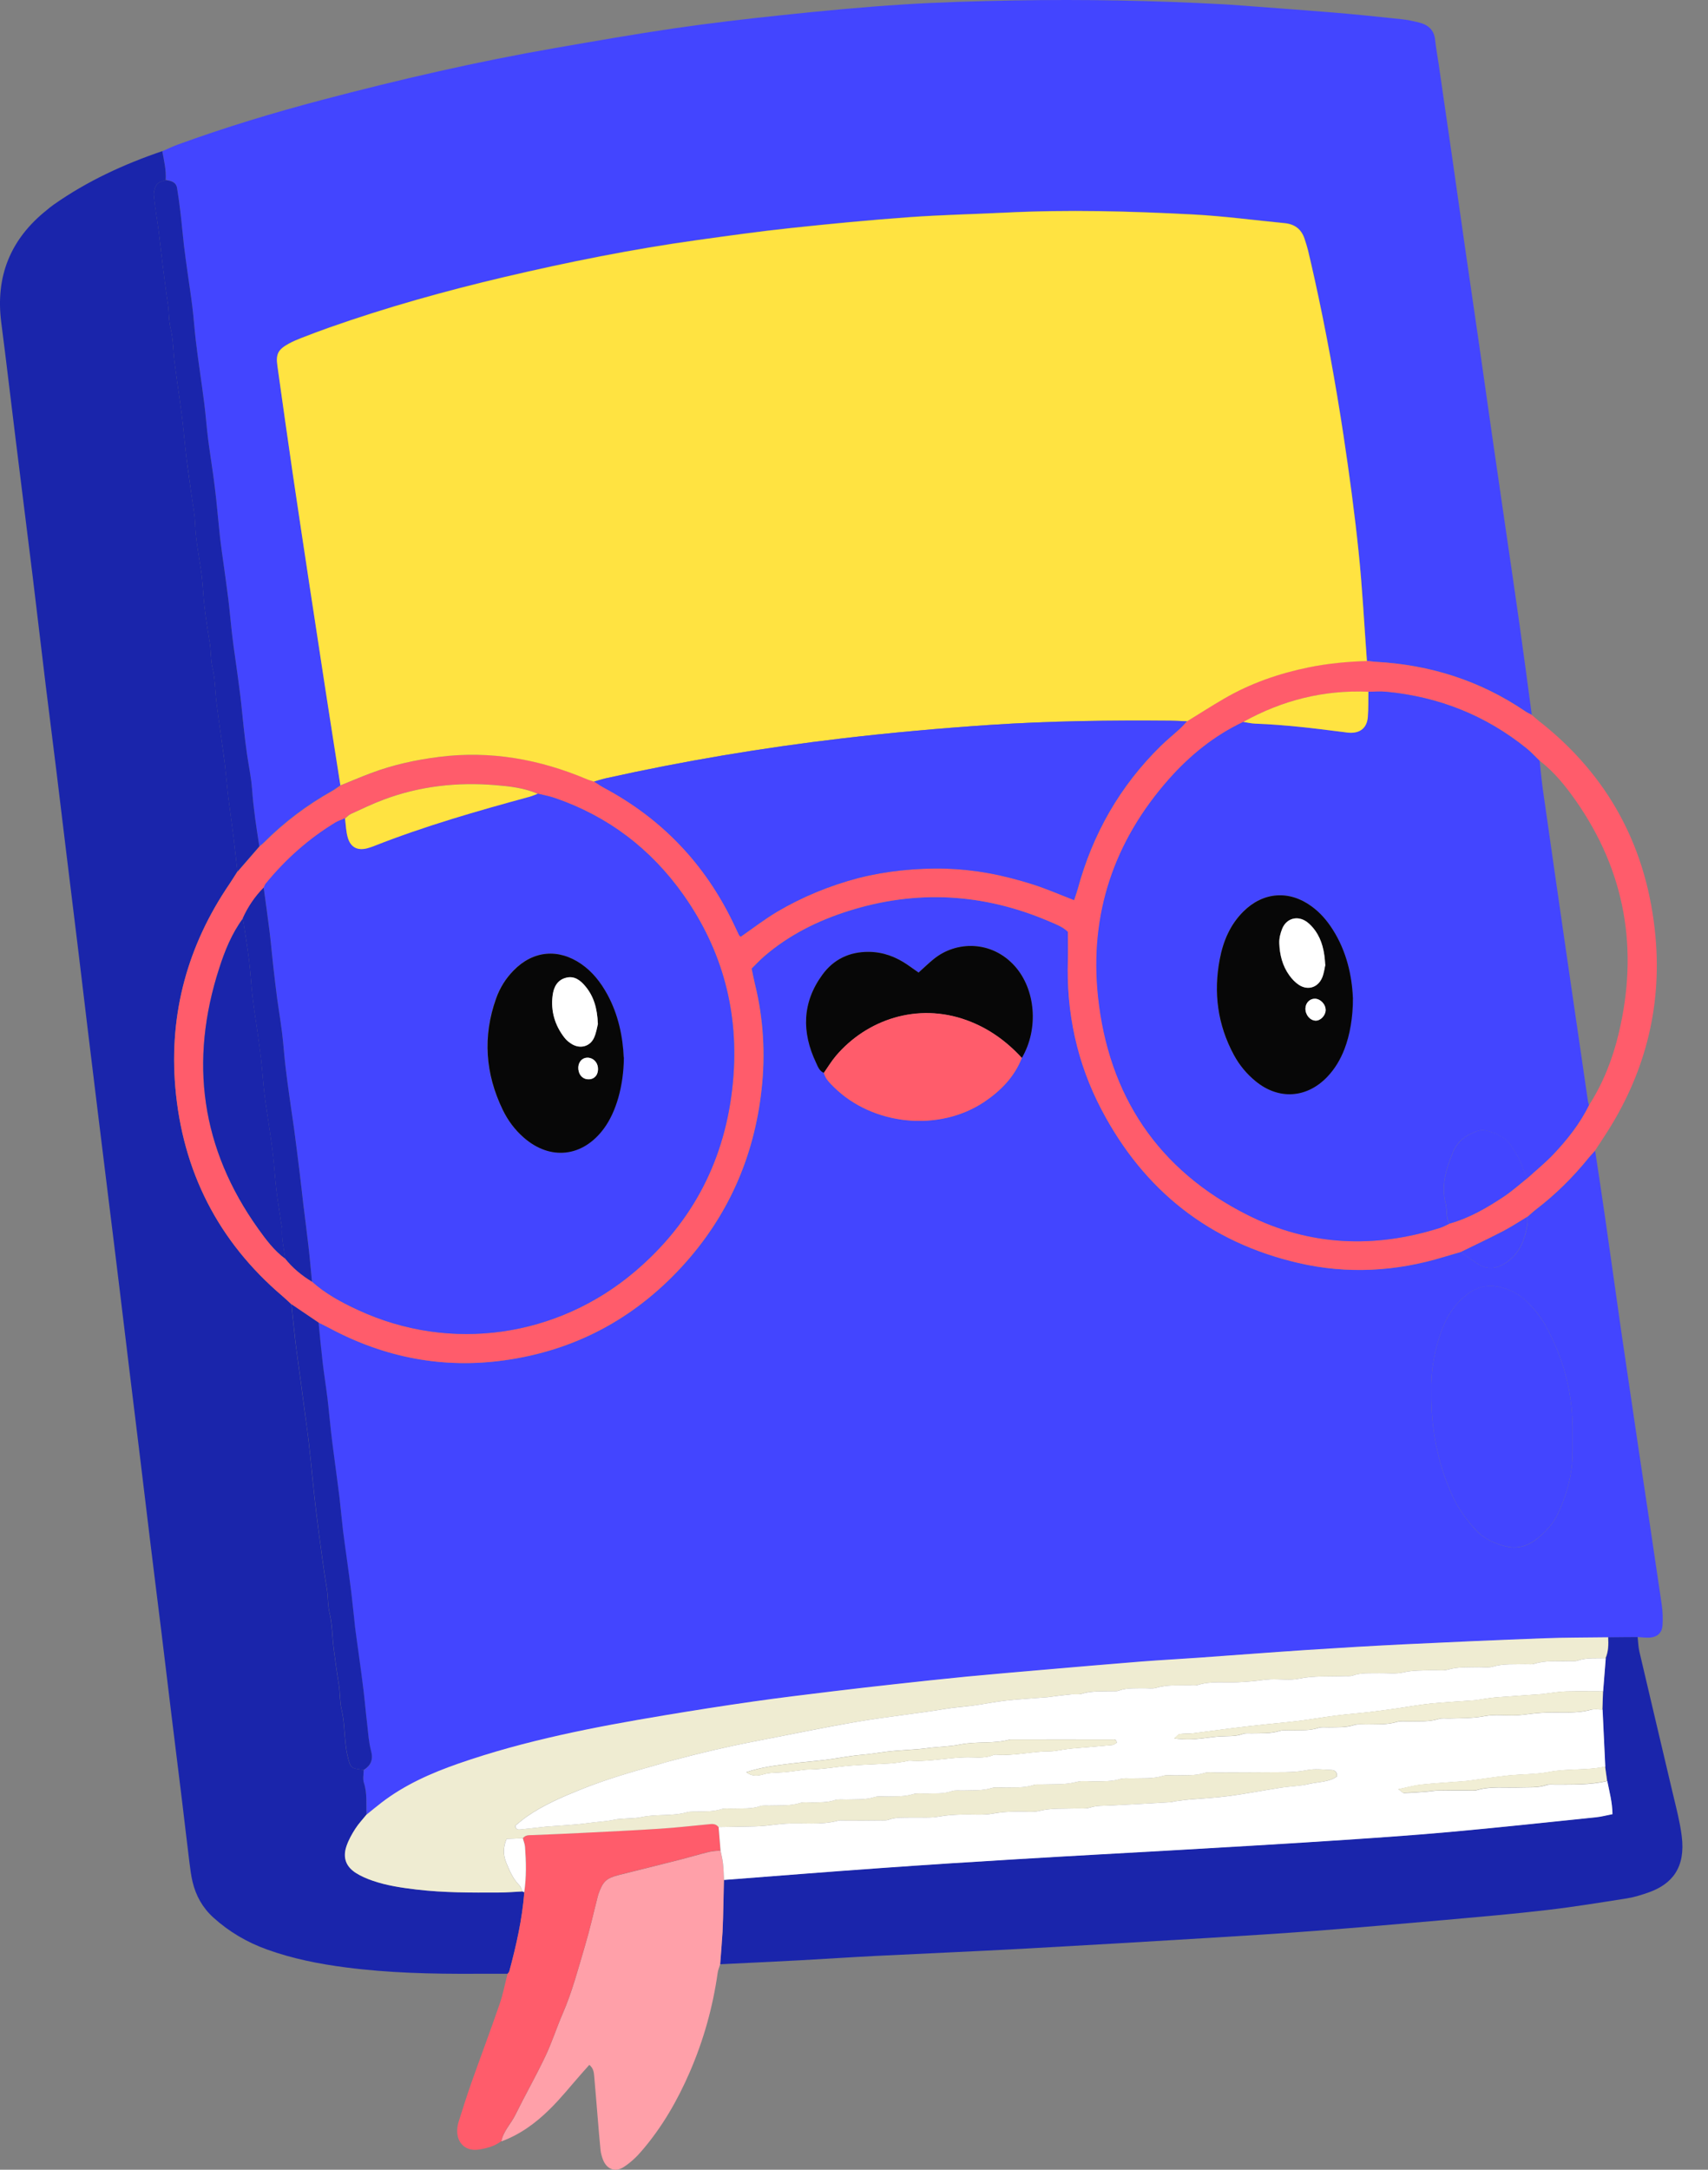 <svg width="63" height="80" viewBox="0 0 63 80" fill="none" xmlns="http://www.w3.org/2000/svg">
    <rect x="0" y="0" width="63" height="80" fill="#808080" stroke="none"/>
    <path d="M60.408 60.36C60.556 60.368 60.704 60.389 60.849 60.38C61.125 60.363 61.302 60.209 61.322 59.933C61.339 59.677 61.33 59.415 61.293 59.162C61.009 57.212 60.713 55.263 60.422 53.313C60.215 51.91 60.007 50.507 59.802 49.101C59.6 47.698 59.406 46.292 59.204 44.886C59.087 44.067 58.959 43.247 58.837 42.427C58.752 42.521 58.663 42.612 58.584 42.712C58.017 43.409 57.386 44.035 56.674 44.582C56.56 44.67 56.455 44.77 56.344 44.864C56.344 44.955 56.355 45.049 56.341 45.137C56.259 45.652 56.088 46.133 55.669 46.469C55.342 46.733 54.961 46.859 54.56 46.628C54.326 46.494 54.116 46.318 53.894 46.161C53.683 46.224 53.47 46.284 53.259 46.346C51.494 46.884 49.704 46.987 47.906 46.571C44.618 45.814 42.202 43.902 40.637 40.925C39.726 39.192 39.328 37.33 39.393 35.372C39.405 35.042 39.393 34.712 39.393 34.359C39.208 34.174 38.947 34.077 38.693 33.969C36.274 32.933 33.804 32.797 31.294 33.591C30.161 33.949 29.105 34.473 28.197 35.255C28.032 35.398 27.884 35.56 27.725 35.714C27.77 35.922 27.804 36.101 27.847 36.28C28.166 37.566 28.24 38.873 28.092 40.182C27.816 42.678 26.84 44.875 25.135 46.725C23.37 48.637 21.19 49.799 18.609 50.157C16.349 50.47 14.204 50.06 12.188 48.987C12.043 48.911 11.893 48.839 11.747 48.766C11.796 49.258 11.841 49.753 11.898 50.245C11.949 50.684 12.021 51.116 12.075 51.554C12.126 51.973 12.163 52.394 12.208 52.815C12.243 53.126 12.285 53.436 12.325 53.743C12.391 54.235 12.459 54.725 12.519 55.215C12.57 55.633 12.604 56.054 12.652 56.475C12.692 56.803 12.741 57.13 12.786 57.457C12.846 57.892 12.909 58.328 12.96 58.766C13.011 59.185 13.045 59.606 13.096 60.027C13.136 60.354 13.187 60.682 13.23 61.009C13.29 61.444 13.35 61.883 13.404 62.318C13.455 62.736 13.492 63.158 13.54 63.579C13.58 63.906 13.597 64.242 13.683 64.558C13.771 64.882 13.683 65.096 13.415 65.264C13.415 65.426 13.375 65.6 13.424 65.745C13.552 66.132 13.503 66.524 13.52 66.917C13.705 66.766 13.888 66.613 14.078 66.47C14.938 65.813 15.914 65.38 16.927 65.027C19.389 64.174 21.939 63.681 24.5 63.254C25.59 63.072 26.68 62.901 27.773 62.745C28.758 62.605 29.745 62.486 30.73 62.366C31.479 62.275 32.23 62.19 32.978 62.107C33.875 62.008 34.771 61.911 35.671 61.823C36.624 61.732 37.578 61.652 38.531 61.57C39.723 61.467 40.916 61.365 42.108 61.268C42.806 61.214 43.506 61.177 44.203 61.128C45.526 61.035 46.847 60.929 48.17 60.844C49.383 60.764 50.598 60.693 51.81 60.633C53.521 60.551 55.231 60.474 56.944 60.411C57.736 60.383 58.53 60.386 59.321 60.374C59.682 60.374 60.044 60.369 60.405 60.366L60.408 60.36ZM30.389 39.556C30.218 39.485 30.164 39.317 30.096 39.172C29.566 38.053 29.586 36.96 30.329 35.941C30.741 35.372 31.325 35.09 32.039 35.093C32.574 35.096 33.047 35.276 33.479 35.574C33.613 35.665 33.741 35.759 33.881 35.856C34.08 35.677 34.251 35.512 34.436 35.361C35.267 34.684 36.57 34.669 37.418 35.606C38.198 36.465 38.323 37.925 37.691 39.004C37.418 39.701 36.917 40.213 36.317 40.617C34.649 41.744 32.199 41.5 30.764 40.085C30.608 39.931 30.443 39.778 30.389 39.553V39.556ZM52.795 51.316C52.775 50.564 52.903 49.719 53.236 48.905C53.421 48.45 53.697 48.062 54.073 47.758C54.38 47.508 54.756 47.371 55.154 47.428C55.556 47.488 55.934 47.644 56.244 47.926C56.56 48.213 56.831 48.544 57.03 48.916C57.648 50.049 57.983 51.261 58.003 52.556C58.009 52.889 58.003 53.219 58.003 53.552C58.003 54.358 57.795 55.112 57.451 55.838C57.28 56.199 57.01 56.475 56.714 56.72C56.389 56.987 56 57.124 55.578 57.025C55.166 56.925 54.776 56.766 54.468 56.447C54.07 56.028 53.748 55.559 53.518 55.032C53.023 53.888 52.781 52.687 52.795 51.318V51.316Z" fill="#4345FF"/>
    <path d="M56.501 26.362C56.356 25.283 56.214 24.207 56.063 23.132C55.898 21.965 55.727 20.798 55.556 19.631C55.388 18.481 55.22 17.334 55.055 16.185C54.89 15.035 54.728 13.888 54.563 12.738C54.398 11.588 54.227 10.441 54.062 9.292C53.897 8.142 53.735 6.995 53.57 5.845C53.402 4.678 53.231 3.511 53.063 2.345C53.02 2.054 52.966 1.764 52.935 1.471C52.898 1.104 52.676 0.913 52.343 0.831C52.13 0.776 51.91 0.731 51.691 0.708C50.849 0.62 50.007 0.529 49.161 0.461C47.912 0.358 46.663 0.27 45.416 0.176C45.325 0.17 45.231 0.165 45.14 0.159C42.561 0.019 39.983 -0.029 37.402 0.017C36.038 0.042 34.675 0.079 33.315 0.165C31.826 0.259 30.341 0.401 28.858 0.557C27.52 0.697 26.186 0.853 24.857 1.047C23.399 1.26 21.948 1.516 20.497 1.767C17.591 2.271 14.722 2.934 11.873 3.685C10.075 4.16 8.293 4.698 6.545 5.336C6.355 5.404 6.175 5.495 5.988 5.575C6.047 5.922 6.136 6.269 6.113 6.628C6.298 6.665 6.489 6.696 6.528 6.924C6.577 7.214 6.619 7.504 6.651 7.795C6.699 8.213 6.736 8.634 6.784 9.053C6.821 9.38 6.87 9.707 6.915 10.034C6.972 10.453 7.041 10.868 7.092 11.287C7.143 11.705 7.172 12.126 7.22 12.545C7.26 12.892 7.308 13.236 7.357 13.581C7.416 14.016 7.482 14.451 7.536 14.887C7.587 15.305 7.618 15.726 7.67 16.145C7.727 16.6 7.801 17.053 7.863 17.505C7.906 17.815 7.946 18.123 7.977 18.433C8.025 18.888 8.062 19.347 8.114 19.802C8.151 20.129 8.199 20.456 8.244 20.784C8.304 21.219 8.37 21.655 8.421 22.09C8.472 22.508 8.506 22.93 8.555 23.348C8.592 23.675 8.643 24.003 8.686 24.33C8.745 24.765 8.808 25.201 8.862 25.636C8.913 26.055 8.95 26.476 8.996 26.894C9.03 27.204 9.07 27.515 9.113 27.822C9.172 28.24 9.263 28.653 9.295 29.071C9.346 29.786 9.451 30.494 9.565 31.2C9.622 31.155 9.682 31.112 9.733 31.058C10.481 30.309 11.318 29.68 12.24 29.162C12.351 29.1 12.454 29.02 12.559 28.949C12.374 27.765 12.186 26.581 12.004 25.397C11.802 24.085 11.603 22.773 11.403 21.461C11.204 20.149 11.002 18.837 10.812 17.522C10.612 16.173 10.422 14.821 10.234 13.47C10.174 13.046 10.268 12.878 10.655 12.664C10.8 12.585 10.954 12.519 11.107 12.459C11.452 12.325 11.796 12.195 12.143 12.072C14.267 11.324 16.43 10.72 18.618 10.205C20.969 9.653 23.334 9.178 25.727 8.845C26.877 8.685 28.027 8.523 29.18 8.401C30.628 8.244 32.077 8.108 33.528 8.002C34.704 7.917 35.885 7.894 37.063 7.835C39.385 7.721 41.708 7.78 44.03 7.903C45.151 7.963 46.267 8.113 47.385 8.222C47.752 8.256 48.003 8.441 48.12 8.794C48.165 8.933 48.214 9.073 48.248 9.218C48.33 9.559 48.407 9.901 48.484 10.242C48.911 12.169 49.264 14.11 49.56 16.059C49.776 17.48 49.967 18.908 50.115 20.337C50.254 21.675 50.322 23.021 50.422 24.364C50.53 24.375 50.638 24.395 50.749 24.401C52.753 24.509 54.597 25.095 56.262 26.225C56.336 26.276 56.421 26.314 56.504 26.356L56.501 26.362Z" fill="#4345FF"/>
    <path d="M6.112 6.625C6.134 6.267 6.049 5.922 5.986 5.572C4.566 6.056 3.217 6.677 1.985 7.542C1.894 7.604 1.809 7.675 1.723 7.747C0.386 8.814 -0.175 10.191 0.047 11.896C0.238 13.359 0.405 14.825 0.588 16.287C0.79 17.935 1 19.58 1.202 21.228C1.367 22.583 1.524 23.937 1.689 25.292C1.817 26.337 1.951 27.378 2.079 28.42C2.204 29.444 2.327 30.472 2.452 31.496C2.586 32.595 2.722 33.694 2.856 34.792C2.984 35.837 3.106 36.878 3.232 37.923C3.357 38.947 3.482 39.972 3.607 40.999C3.738 42.078 3.872 43.159 4.006 44.238C4.137 45.299 4.27 46.361 4.398 47.422C4.526 48.467 4.649 49.509 4.777 50.553C4.908 51.632 5.042 52.713 5.173 53.792C5.301 54.836 5.426 55.878 5.551 56.922C5.682 58.001 5.819 59.083 5.952 60.161C6.078 61.186 6.2 62.213 6.325 63.238C6.456 64.316 6.593 65.398 6.724 66.476C6.812 67.208 6.897 67.942 6.988 68.674C7.017 68.91 7.048 69.152 7.102 69.382C7.224 69.894 7.469 70.338 7.868 70.7C8.451 71.229 9.114 71.616 9.851 71.881C10.793 72.22 11.767 72.413 12.757 72.541C14.334 72.746 15.919 72.783 17.504 72.775C17.911 72.775 18.315 72.775 18.722 72.775C18.745 72.746 18.776 72.718 18.785 72.686C19.044 71.727 19.263 70.76 19.34 69.763C19.317 69.763 19.297 69.752 19.277 69.738C18.984 69.752 18.691 69.778 18.398 69.778C17.385 69.784 16.372 69.786 15.364 69.667C14.815 69.601 14.268 69.519 13.745 69.34C13.537 69.268 13.329 69.18 13.144 69.063C12.763 68.824 12.64 68.489 12.786 68.064C12.862 67.843 12.985 67.629 13.11 67.427C13.227 67.242 13.38 67.08 13.52 66.909C13.5 66.519 13.551 66.124 13.423 65.737C13.375 65.591 13.415 65.418 13.415 65.255C12.931 65.201 12.928 65.201 12.814 64.723C12.78 64.581 12.76 64.436 12.743 64.291C12.697 63.872 12.694 63.443 12.598 63.036C12.524 62.723 12.544 62.412 12.495 62.105C12.421 61.653 12.359 61.2 12.302 60.745C12.251 60.326 12.253 59.897 12.157 59.489C12.08 59.176 12.105 58.866 12.051 58.559C11.977 58.126 11.918 57.691 11.858 57.255C11.789 56.749 11.721 56.239 11.659 55.73C11.607 55.312 11.567 54.89 11.522 54.472C11.476 54.034 11.437 53.596 11.385 53.157C11.351 52.847 11.306 52.54 11.263 52.232C11.2 51.76 11.138 51.287 11.075 50.815C11.015 50.362 10.947 49.907 10.893 49.455C10.839 48.999 10.796 48.544 10.748 48.089C10.64 47.989 10.534 47.886 10.423 47.792C8.044 45.769 6.729 43.179 6.465 40.083C6.234 37.362 6.92 34.858 8.462 32.592C8.565 32.441 8.659 32.285 8.758 32.131C8.71 31.713 8.667 31.294 8.616 30.876C8.556 30.386 8.485 29.897 8.425 29.407C8.374 28.989 8.34 28.571 8.292 28.152C8.252 27.825 8.201 27.501 8.158 27.176C8.098 26.741 8.036 26.308 7.984 25.873C7.933 25.454 7.936 25.025 7.839 24.62C7.765 24.31 7.785 24 7.737 23.693C7.666 23.26 7.597 22.828 7.546 22.392C7.492 21.937 7.483 21.476 7.415 21.026C7.324 20.448 7.222 19.87 7.196 19.284C7.182 18.937 7.111 18.596 7.065 18.251C7.002 17.799 6.934 17.346 6.88 16.894C6.829 16.475 6.795 16.057 6.746 15.639C6.712 15.328 6.67 15.021 6.627 14.714C6.564 14.261 6.496 13.809 6.439 13.356C6.388 12.938 6.391 12.508 6.294 12.104C6.217 11.794 6.24 11.483 6.191 11.176C6.115 10.689 6.058 10.2 5.995 9.71C5.944 9.312 5.904 8.911 5.853 8.512C5.796 8.077 5.719 7.644 5.676 7.209C5.665 7.075 5.71 6.907 5.79 6.799C5.853 6.711 6.006 6.688 6.117 6.634L6.112 6.625Z" fill="#1A25AB"/>
    <path d="M8.761 32.134C8.661 32.288 8.567 32.444 8.465 32.595C6.922 34.858 6.237 37.362 6.467 40.086C6.732 43.182 8.044 45.769 10.426 47.795C10.537 47.889 10.642 47.992 10.75 48.091C11.08 48.316 11.413 48.538 11.743 48.763C11.892 48.837 12.04 48.905 12.185 48.985C14.2 50.058 16.345 50.471 18.605 50.155C21.184 49.796 23.364 48.638 25.131 46.722C26.839 44.873 27.812 42.675 28.088 40.179C28.233 38.87 28.159 37.564 27.843 36.278C27.8 36.101 27.766 35.922 27.721 35.711C27.877 35.558 28.025 35.395 28.193 35.253C29.104 34.47 30.157 33.947 31.29 33.588C33.8 32.794 36.27 32.934 38.689 33.967C38.943 34.075 39.204 34.172 39.389 34.357C39.389 34.707 39.398 35.04 39.389 35.37C39.324 37.328 39.722 39.192 40.633 40.922C42.198 43.899 44.615 45.809 47.902 46.569C49.7 46.984 51.491 46.882 53.255 46.344C53.466 46.279 53.679 46.219 53.89 46.159C54.41 45.903 54.937 45.658 55.452 45.388C55.757 45.228 56.044 45.038 56.34 44.861C56.448 44.767 56.554 44.668 56.67 44.579C57.382 44.033 58.014 43.407 58.58 42.71C58.66 42.61 58.748 42.522 58.833 42.425C58.944 42.254 59.055 42.086 59.166 41.916C60.64 39.681 61.301 37.22 61.065 34.559C60.774 31.294 59.354 28.605 56.75 26.573C56.665 26.505 56.582 26.43 56.499 26.359C56.42 26.317 56.334 26.28 56.26 26.229C54.596 25.099 52.751 24.512 50.748 24.404C50.64 24.398 50.529 24.381 50.42 24.367C49.703 24.393 48.992 24.455 48.289 24.598C47.182 24.823 46.126 25.187 45.15 25.756C44.691 26.023 44.242 26.311 43.789 26.59C43.701 26.681 43.619 26.781 43.528 26.866C43.297 27.077 43.052 27.276 42.827 27.495C41.316 28.972 40.303 30.745 39.754 32.783C39.717 32.919 39.666 33.056 39.623 33.187C39.091 32.982 38.601 32.769 38.094 32.606C37.568 32.441 37.033 32.296 36.492 32.199C35.968 32.103 35.434 32.046 34.901 32.029C34.352 32.011 33.794 32.037 33.248 32.094C32.718 32.151 32.189 32.242 31.674 32.373C31.142 32.51 30.615 32.689 30.106 32.9C29.613 33.102 29.133 33.341 28.674 33.614C28.205 33.893 27.769 34.228 27.328 34.536C27.297 34.507 27.277 34.499 27.271 34.485C27.2 34.337 27.129 34.186 27.058 34.035C26.01 31.852 24.425 30.187 22.291 29.049C22.163 28.98 22.043 28.895 21.921 28.818C21.832 28.79 21.744 28.767 21.659 28.73C19.914 27.993 18.11 27.669 16.212 27.908C15.349 28.016 14.507 28.198 13.696 28.505C13.317 28.648 12.944 28.807 12.569 28.958C12.463 29.029 12.361 29.109 12.25 29.171C11.328 29.689 10.491 30.318 9.743 31.067C9.692 31.118 9.632 31.161 9.575 31.209C9.307 31.519 9.037 31.826 8.769 32.137L8.761 32.134ZM10.52 46.407C10.113 46.108 9.814 45.709 9.526 45.305C7.415 42.351 6.971 39.141 8.084 35.7C8.291 35.054 8.547 34.419 8.957 33.864C9.151 33.44 9.404 33.059 9.731 32.729C9.754 32.68 9.771 32.626 9.805 32.584C10.537 31.687 11.388 30.927 12.381 30.327C12.489 30.261 12.611 30.224 12.728 30.173C12.799 30.116 12.862 30.045 12.942 30.008C13.343 29.826 13.741 29.632 14.154 29.479C15.486 28.98 16.869 28.83 18.275 28.944C18.802 28.986 19.337 29.046 19.832 29.262C20.045 29.316 20.264 29.353 20.469 29.424C22.43 30.099 24.007 31.3 25.202 32.985C26.665 35.051 27.271 37.362 27.038 39.881C26.776 42.71 25.569 45.066 23.398 46.902C20.577 49.284 16.644 49.899 13.195 48.296C12.594 48.017 12.011 47.704 11.513 47.258C11.137 47.027 10.799 46.754 10.523 46.404L10.52 46.407ZM53.471 45.114C53.355 45.169 53.244 45.234 53.124 45.271C50.697 46.039 48.306 45.94 46.029 44.798C42.722 43.139 40.895 40.393 40.508 36.733C40.189 33.696 41.097 31.013 43.123 28.724C43.898 27.848 44.8 27.119 45.867 26.616C47.298 25.819 48.832 25.434 50.474 25.506C50.694 25.506 50.916 25.486 51.135 25.506C53.07 25.688 54.806 26.377 56.323 27.603C56.494 27.74 56.642 27.905 56.798 28.056C57.331 28.465 57.746 28.983 58.125 29.524C59.955 32.14 60.444 35.011 59.707 38.099C59.485 39.035 59.138 39.926 58.617 40.74C58.284 41.42 57.82 42.01 57.305 42.553C57.006 42.869 56.665 43.145 56.343 43.438C56.058 43.663 55.785 43.911 55.483 44.113C54.857 44.528 54.209 44.91 53.477 45.112L53.471 45.114Z" fill="#FF5C6B"/>
    <path d="M60.408 60.36C60.047 60.36 59.685 60.366 59.324 60.369C59.338 60.634 59.332 60.893 59.227 61.14C59.196 61.547 59.161 61.954 59.13 62.361C59.122 62.583 59.116 62.805 59.107 63.027L59.207 65.133C59.233 65.309 59.258 65.486 59.281 65.662C59.358 66.055 59.466 66.442 59.472 66.886C59.261 66.926 59.068 66.98 58.871 67C57.078 67.185 55.282 67.381 53.487 67.541C52.001 67.674 50.513 67.774 49.024 67.871C47.151 67.993 45.276 68.099 43.4 68.21C41.471 68.321 39.541 68.423 37.609 68.54C35.901 68.642 34.191 68.753 32.483 68.873C30.556 69.009 28.627 69.166 26.7 69.311C26.694 69.621 26.689 69.931 26.68 70.242C26.672 70.569 26.666 70.899 26.649 71.226C26.626 71.628 26.592 72.026 26.561 72.424C27.537 72.376 28.513 72.331 29.486 72.279C30.425 72.228 31.362 72.165 32.301 72.117C34.105 72.026 35.91 71.952 37.714 71.853C40.014 71.727 42.313 71.591 44.613 71.451C45.919 71.371 47.225 71.292 48.529 71.192C50.108 71.07 51.688 70.933 53.267 70.794C54.534 70.68 55.8 70.572 57.064 70.424C58.051 70.31 59.033 70.148 60.015 69.994C60.286 69.951 60.553 69.866 60.812 69.775C61.675 69.468 62.181 68.859 62.03 67.692C61.965 67.182 61.834 66.678 61.714 66.178C61.302 64.419 60.88 62.663 60.471 60.904C60.428 60.727 60.425 60.542 60.405 60.36H60.408Z" fill="#1A25AB"/>
    <path d="M26.564 72.43C26.592 72.032 26.629 71.63 26.652 71.232C26.669 70.905 26.675 70.575 26.683 70.247C26.692 69.937 26.697 69.627 26.703 69.317C26.692 69.115 26.689 68.913 26.666 68.713C26.649 68.551 26.606 68.392 26.575 68.232C26.43 68.249 26.282 68.252 26.14 68.287C25.784 68.375 25.434 68.48 25.078 68.571C24.332 68.762 23.587 68.944 22.841 69.132C22.366 69.251 22.244 69.365 22.078 69.826C22.067 69.86 22.056 69.897 22.047 69.931C21.893 70.535 21.757 71.144 21.58 71.739C21.33 72.581 21.108 73.438 20.755 74.249C20.527 74.77 20.357 75.316 20.112 75.828C19.765 76.557 19.363 77.263 19.005 77.989C18.843 78.316 18.564 78.583 18.492 78.956C19.178 78.706 19.756 78.282 20.268 77.778C20.687 77.368 21.054 76.904 21.444 76.463C21.538 76.355 21.634 76.25 21.737 76.133C21.885 76.255 21.905 76.398 21.916 76.54C21.962 77.035 21.999 77.53 22.041 78.023C22.076 78.444 22.11 78.865 22.152 79.286C22.164 79.394 22.195 79.502 22.232 79.605C22.366 79.978 22.685 80.114 23.015 79.895C23.257 79.736 23.479 79.531 23.666 79.309C24.418 78.438 24.987 77.451 25.442 76.4C25.949 75.231 26.291 74.013 26.47 72.749C26.484 72.641 26.529 72.538 26.561 72.433L26.564 72.43Z" fill="#FFA0A9"/>
    <path d="M18.492 78.95C18.563 78.574 18.842 78.309 19.004 77.982C19.363 77.256 19.764 76.553 20.111 75.822C20.356 75.31 20.529 74.763 20.754 74.243C21.107 73.431 21.326 72.578 21.579 71.732C21.756 71.138 21.893 70.528 22.046 69.925C22.055 69.891 22.066 69.854 22.078 69.82C22.243 69.359 22.362 69.248 22.84 69.125C23.586 68.938 24.334 68.755 25.077 68.565C25.433 68.474 25.783 68.368 26.139 68.28C26.278 68.246 26.429 68.243 26.574 68.226C26.552 67.939 26.526 67.648 26.503 67.361C26.395 67.219 26.244 67.25 26.099 67.264C25.515 67.318 24.935 67.386 24.352 67.424C23.384 67.486 22.413 67.532 21.446 67.58C20.842 67.611 20.239 67.634 19.636 67.66C19.508 67.665 19.377 67.657 19.288 67.776C19.317 67.879 19.363 67.981 19.368 68.087C19.411 68.644 19.422 69.205 19.34 69.763C19.263 70.756 19.044 71.724 18.785 72.686C18.776 72.72 18.742 72.746 18.722 72.774C18.625 73.147 18.554 73.528 18.429 73.89C18.093 74.863 17.732 75.825 17.387 76.795C17.222 77.262 17.074 77.734 16.924 78.207C16.889 78.312 16.869 78.423 16.864 78.531C16.844 79.024 17.188 79.337 17.675 79.254C17.962 79.206 18.253 79.132 18.492 78.944V78.95Z" fill="#FF5C6B"/>
    <path d="M19.285 67.779C19.374 67.657 19.505 67.665 19.633 67.662C20.236 67.637 20.839 67.614 21.443 67.583C22.413 67.534 23.381 67.489 24.348 67.426C24.932 67.389 25.515 67.321 26.096 67.267C26.241 67.253 26.392 67.221 26.5 67.364C26.941 67.355 27.385 67.349 27.826 67.341C27.974 67.338 28.119 67.327 28.267 67.312C28.503 67.29 28.74 67.253 28.976 67.238C29.616 67.201 30.265 67.301 30.9 67.133C31.002 67.105 31.119 67.124 31.23 67.124C31.617 67.124 32.004 67.124 32.391 67.119C32.519 67.119 32.659 67.136 32.775 67.093C33.046 66.996 33.322 67.019 33.595 67.013C33.945 67.005 34.304 67.042 34.642 66.977C34.935 66.922 35.226 66.908 35.519 66.903C35.886 66.894 36.265 66.934 36.62 66.868C36.933 66.811 37.241 66.8 37.551 66.792C37.81 66.786 38.078 66.831 38.322 66.772C38.78 66.658 39.236 66.695 39.694 66.678C39.859 66.672 40.035 66.698 40.189 66.649C40.443 66.57 40.699 66.584 40.955 66.57C41.689 66.533 42.42 66.493 43.155 66.45C43.226 66.447 43.297 66.419 43.371 66.41C43.533 66.387 43.698 66.365 43.861 66.35C44.353 66.305 44.848 66.285 45.34 66.219C45.975 66.134 46.604 66.012 47.236 65.915C47.58 65.864 47.933 65.861 48.269 65.778C48.619 65.696 49 65.716 49.308 65.502C49.325 65.337 49.225 65.266 49.117 65.26C48.804 65.246 48.482 65.206 48.181 65.269C47.831 65.34 47.486 65.343 47.139 65.343C46.382 65.349 45.628 65.349 44.871 65.352C44.723 65.352 44.566 65.329 44.43 65.369C44.068 65.48 43.701 65.448 43.334 65.46C43.186 65.465 43.029 65.434 42.893 65.477C42.514 65.593 42.127 65.559 41.743 65.571C41.595 65.576 41.439 65.551 41.305 65.593C40.997 65.693 40.687 65.673 40.374 65.679C40.152 65.684 39.922 65.642 39.714 65.699C39.276 65.815 38.837 65.778 38.396 65.796C38.305 65.798 38.206 65.784 38.12 65.812C37.762 65.935 37.392 65.895 37.024 65.906C36.876 65.912 36.72 65.884 36.583 65.924C36.222 66.034 35.855 66.006 35.488 66.017C35.359 66.02 35.22 66 35.103 66.04C34.796 66.145 34.486 66.117 34.173 66.129C34.008 66.134 33.831 66.106 33.678 66.151C33.35 66.251 33.023 66.228 32.693 66.239C32.545 66.245 32.388 66.217 32.252 66.259C31.907 66.368 31.56 66.339 31.21 66.35C31.062 66.356 30.906 66.331 30.772 66.376C30.501 66.467 30.225 66.453 29.952 66.459C29.804 66.461 29.648 66.433 29.511 66.476C29.133 66.592 28.745 66.561 28.361 66.572C28.25 66.575 28.131 66.558 28.031 66.592C27.707 66.706 27.377 66.672 27.046 66.683C26.898 66.689 26.742 66.661 26.605 66.703C26.298 66.8 25.988 66.786 25.675 66.794C25.564 66.794 25.45 66.786 25.345 66.817C24.792 66.977 24.212 66.877 23.651 66.999C23.315 67.073 22.962 67.031 22.612 67.102C22.311 67.164 21.995 67.173 21.687 67.219C21.181 67.293 20.666 67.307 20.153 67.347C20.062 67.355 19.971 67.367 19.88 67.378C19.644 67.403 19.408 67.432 19.172 67.455C19.1 67.46 19.024 67.46 19.004 67.312C19.126 67.216 19.263 67.096 19.411 66.991C20.031 66.555 20.723 66.259 21.423 65.978C22.345 65.608 23.298 65.334 24.255 65.064C24.448 65.01 24.642 64.953 24.838 64.899C25.831 64.634 26.83 64.398 27.838 64.205C29.096 63.963 30.351 63.695 31.614 63.482C32.696 63.297 33.791 63.186 34.876 63.006C35.203 62.952 35.53 62.93 35.858 62.89C36.276 62.836 36.689 62.747 37.104 62.702C37.614 62.645 38.129 62.619 38.638 62.577C38.729 62.568 38.82 62.551 38.911 62.54C39.111 62.514 39.31 62.488 39.512 62.471C39.64 62.46 39.779 62.491 39.896 62.451C40.238 62.34 40.588 62.363 40.935 62.358C41.046 62.358 41.165 62.372 41.265 62.335C41.569 62.224 41.883 62.258 42.196 62.246C42.344 62.241 42.5 62.272 42.637 62.232C43.052 62.107 43.476 62.147 43.898 62.136C43.989 62.136 44.088 62.153 44.174 62.127C44.66 61.976 45.161 62.047 45.656 62.025C45.839 62.016 46.023 62.005 46.206 61.987C46.425 61.968 46.641 61.928 46.86 61.919C47.21 61.905 47.572 61.965 47.907 61.894C48.457 61.78 49.006 61.822 49.558 61.8C49.669 61.794 49.789 61.814 49.888 61.78C50.213 61.669 50.543 61.7 50.873 61.692C51.169 61.686 51.474 61.729 51.755 61.663C52.122 61.578 52.487 61.592 52.851 61.581C53.036 61.575 53.23 61.609 53.4 61.561C53.782 61.45 54.166 61.484 54.553 61.47C54.718 61.464 54.894 61.498 55.048 61.453C55.447 61.333 55.851 61.373 56.255 61.359C56.366 61.356 56.483 61.379 56.585 61.347C57 61.216 57.425 61.262 57.846 61.248C57.957 61.245 58.076 61.265 58.176 61.23C58.517 61.111 58.867 61.151 59.218 61.139C59.326 60.892 59.328 60.63 59.314 60.368C58.523 60.38 57.729 60.374 56.938 60.405C55.227 60.468 53.514 60.545 51.804 60.627C50.588 60.687 49.376 60.758 48.164 60.838C46.84 60.926 45.52 61.028 44.196 61.122C43.499 61.171 42.799 61.208 42.102 61.262C40.909 61.356 39.717 61.461 38.524 61.563C37.571 61.646 36.617 61.726 35.664 61.817C34.768 61.905 33.868 62.002 32.972 62.101C32.22 62.184 31.472 62.269 30.723 62.36C29.736 62.48 28.748 62.599 27.766 62.739C26.674 62.895 25.584 63.066 24.494 63.248C21.932 63.675 19.382 64.165 16.92 65.021C15.907 65.374 14.931 65.804 14.072 66.464C13.884 66.609 13.699 66.763 13.514 66.911C13.377 67.082 13.223 67.244 13.104 67.429C12.976 67.628 12.856 67.842 12.78 68.067C12.634 68.491 12.757 68.829 13.138 69.066C13.323 69.182 13.531 69.27 13.739 69.342C14.262 69.524 14.809 69.603 15.358 69.669C16.368 69.788 17.379 69.785 18.392 69.78C18.685 69.78 18.978 69.754 19.271 69.74C19.231 69.66 19.206 69.566 19.149 69.507C18.913 69.268 18.787 68.963 18.665 68.664C18.557 68.394 18.551 68.106 18.685 67.802C18.89 67.793 19.086 67.788 19.282 67.779H19.285Z" fill="#EFECD2"/>
    <path d="M52.795 51.316C52.781 52.687 53.023 53.886 53.518 55.03C53.746 55.556 54.067 56.026 54.469 56.444C54.776 56.766 55.166 56.925 55.578 57.022C56 57.121 56.39 56.982 56.714 56.717C57.013 56.472 57.28 56.196 57.451 55.835C57.796 55.109 58.003 54.358 58.003 53.55C58.003 53.217 58.009 52.886 58.003 52.553C57.983 51.259 57.648 50.046 57.03 48.913C56.828 48.544 56.56 48.211 56.245 47.923C55.934 47.641 55.559 47.485 55.154 47.425C54.756 47.365 54.383 47.502 54.073 47.755C53.697 48.06 53.424 48.447 53.236 48.902C52.903 49.716 52.775 50.561 52.795 51.313V51.316Z" fill="#4345FF"/>
    <path d="M37.692 39.007C38.324 37.925 38.199 36.468 37.419 35.608C36.568 34.672 35.268 34.686 34.437 35.364C34.252 35.515 34.081 35.68 33.882 35.859C33.745 35.762 33.614 35.668 33.48 35.577C33.045 35.278 32.575 35.099 32.04 35.096C31.326 35.091 30.742 35.375 30.33 35.944C29.587 36.963 29.567 38.056 30.096 39.175C30.165 39.32 30.216 39.488 30.39 39.559C30.538 39.348 30.669 39.126 30.834 38.933C31.963 37.606 33.833 36.952 35.669 37.623C36.463 37.914 37.126 38.392 37.692 39.01V39.007Z" fill="#070707"/>
    <path d="M37.691 39.006C37.125 38.389 36.462 37.91 35.668 37.62C33.832 36.946 31.962 37.6 30.833 38.929C30.668 39.123 30.534 39.348 30.389 39.555C30.445 39.783 30.611 39.934 30.764 40.088C32.199 41.502 34.649 41.747 36.317 40.62C36.917 40.213 37.418 39.703 37.691 39.006Z" fill="#FF5C6B"/>
    <path d="M11.745 48.763C11.415 48.538 11.082 48.316 10.752 48.091C10.8 48.546 10.843 49.002 10.897 49.457C10.951 49.912 11.019 50.365 11.079 50.817C11.142 51.29 11.204 51.762 11.267 52.235C11.307 52.542 11.352 52.852 11.389 53.16C11.438 53.598 11.48 54.036 11.526 54.474C11.569 54.893 11.611 55.314 11.663 55.732C11.725 56.242 11.791 56.748 11.862 57.258C11.922 57.693 11.981 58.129 12.055 58.561C12.107 58.869 12.084 59.179 12.161 59.492C12.26 59.899 12.255 60.329 12.306 60.747C12.363 61.202 12.425 61.655 12.499 62.107C12.551 62.415 12.528 62.725 12.602 63.038C12.698 63.445 12.701 63.875 12.747 64.293C12.764 64.438 12.784 64.583 12.818 64.726C12.932 65.204 12.935 65.204 13.419 65.258C13.683 65.09 13.774 64.876 13.686 64.552C13.601 64.236 13.581 63.9 13.544 63.573C13.493 63.155 13.458 62.733 13.407 62.312C13.356 61.874 13.293 61.438 13.234 61.003C13.191 60.676 13.14 60.349 13.1 60.021C13.052 59.603 13.014 59.182 12.963 58.76C12.912 58.322 12.849 57.887 12.79 57.451C12.747 57.124 12.696 56.797 12.656 56.469C12.607 56.051 12.57 55.63 12.522 55.209C12.462 54.716 12.391 54.227 12.329 53.737C12.289 53.427 12.246 53.12 12.212 52.809C12.164 52.388 12.129 51.97 12.078 51.549C12.024 51.11 11.953 50.678 11.902 50.239C11.845 49.747 11.799 49.255 11.751 48.76L11.745 48.763Z" fill="#1A25AB"/>
    <path d="M56.34 44.864C56.044 45.041 55.757 45.231 55.452 45.391C54.937 45.658 54.411 45.906 53.89 46.162C54.112 46.319 54.322 46.492 54.556 46.629C54.957 46.862 55.338 46.734 55.666 46.469C56.084 46.134 56.255 45.653 56.337 45.138C56.352 45.049 56.337 44.955 56.34 44.864Z" fill="#4345FF"/>
    <path d="M43.787 26.595C44.239 26.317 44.689 26.029 45.147 25.762C46.126 25.192 47.179 24.828 48.286 24.603C48.989 24.461 49.704 24.395 50.418 24.373C50.318 23.029 50.25 21.683 50.111 20.346C49.963 18.917 49.769 17.488 49.556 16.068C49.26 14.119 48.907 12.178 48.48 10.251C48.403 9.909 48.326 9.568 48.244 9.226C48.209 9.084 48.161 8.942 48.116 8.802C47.999 8.447 47.748 8.264 47.381 8.23C46.263 8.122 45.147 7.971 44.026 7.911C41.706 7.789 39.384 7.726 37.059 7.843C35.881 7.9 34.7 7.926 33.524 8.011C32.073 8.116 30.621 8.256 29.175 8.41C28.023 8.532 26.873 8.694 25.723 8.854C23.333 9.187 20.965 9.662 18.614 10.214C16.425 10.729 14.262 11.332 12.139 12.081C11.792 12.203 11.448 12.334 11.104 12.468C10.95 12.528 10.796 12.593 10.651 12.673C10.261 12.886 10.17 13.054 10.23 13.478C10.418 14.83 10.611 16.179 10.807 17.531C11.001 18.843 11.2 20.155 11.399 21.47C11.599 22.782 11.798 24.094 12 25.406C12.182 26.59 12.37 27.774 12.555 28.958C12.931 28.807 13.303 28.647 13.682 28.505C14.496 28.198 15.335 28.016 16.198 27.907C18.096 27.668 19.898 27.993 21.645 28.73C21.73 28.767 21.819 28.79 21.907 28.818C22.049 28.778 22.189 28.733 22.331 28.699C25.208 28.058 28.114 27.572 31.043 27.227C32.855 27.014 34.671 26.852 36.49 26.729C38.715 26.581 40.944 26.553 43.175 26.573C43.377 26.573 43.579 26.587 43.781 26.595H43.787Z" fill="#FFE341"/>
    <path d="M8.761 32.134C9.029 31.824 9.299 31.516 9.566 31.206C9.453 30.5 9.347 29.792 9.296 29.077C9.265 28.659 9.174 28.243 9.114 27.828C9.071 27.52 9.031 27.21 8.997 26.9C8.949 26.482 8.915 26.061 8.863 25.642C8.809 25.207 8.747 24.771 8.687 24.336C8.641 24.009 8.593 23.681 8.556 23.354C8.508 22.936 8.474 22.514 8.422 22.096C8.368 21.661 8.306 21.225 8.246 20.79C8.2 20.462 8.152 20.135 8.115 19.808C8.064 19.352 8.027 18.894 7.978 18.439C7.944 18.129 7.907 17.819 7.864 17.511C7.802 17.059 7.728 16.606 7.671 16.151C7.62 15.732 7.588 15.311 7.537 14.893C7.483 14.457 7.418 14.022 7.358 13.586C7.31 13.242 7.261 12.898 7.221 12.551C7.173 12.132 7.144 11.711 7.093 11.293C7.042 10.874 6.974 10.459 6.917 10.04C6.871 9.713 6.826 9.386 6.786 9.059C6.737 8.64 6.703 8.219 6.652 7.801C6.618 7.51 6.578 7.217 6.53 6.93C6.49 6.702 6.299 6.668 6.114 6.634C6 6.685 5.85 6.711 5.787 6.799C5.707 6.907 5.662 7.075 5.673 7.209C5.713 7.644 5.793 8.077 5.85 8.512C5.901 8.911 5.943 9.312 5.992 9.71C6.054 10.2 6.111 10.689 6.188 11.176C6.237 11.483 6.217 11.794 6.291 12.104C6.39 12.508 6.385 12.938 6.436 13.356C6.493 13.809 6.561 14.261 6.624 14.713C6.666 15.021 6.709 15.328 6.743 15.639C6.792 16.057 6.826 16.478 6.877 16.894C6.934 17.346 7.002 17.799 7.062 18.251C7.107 18.596 7.179 18.94 7.193 19.284C7.218 19.873 7.321 20.448 7.412 21.026C7.483 21.479 7.489 21.937 7.543 22.392C7.594 22.828 7.665 23.26 7.734 23.693C7.785 24 7.762 24.31 7.836 24.62C7.933 25.027 7.93 25.454 7.981 25.873C8.032 26.308 8.095 26.744 8.155 27.176C8.2 27.503 8.252 27.828 8.289 28.152C8.337 28.571 8.371 28.989 8.422 29.407C8.482 29.897 8.553 30.386 8.613 30.876C8.664 31.294 8.71 31.713 8.755 32.131L8.761 32.134Z" fill="#1A25AB"/>
    <path d="M19.286 67.779C19.089 67.788 18.893 67.793 18.688 67.802C18.554 68.107 18.56 68.394 18.668 68.664C18.791 68.963 18.916 69.268 19.152 69.507C19.212 69.567 19.235 69.663 19.274 69.74C19.291 69.754 19.314 69.763 19.337 69.766C19.42 69.208 19.408 68.65 19.366 68.09C19.357 67.984 19.311 67.882 19.286 67.779Z" fill="white"/>
    <path d="M56.337 43.44C56.659 43.147 57.001 42.871 57.299 42.555C57.815 42.009 58.278 41.423 58.611 40.742C58.597 40.688 58.577 40.637 58.569 40.583C58.312 38.833 58.056 37.082 57.803 35.332C57.501 33.255 57.203 31.174 56.907 29.097C56.858 28.752 56.83 28.402 56.79 28.055C56.63 27.904 56.483 27.739 56.315 27.602C54.801 26.376 53.065 25.69 51.126 25.505C50.907 25.485 50.688 25.505 50.466 25.505C50.46 25.815 50.472 26.128 50.446 26.438C50.412 26.831 50.173 27.03 49.789 27.016C49.715 27.016 49.644 27.002 49.57 26.993C48.48 26.854 47.39 26.72 46.291 26.68C46.146 26.675 46.004 26.64 45.858 26.618C44.791 27.122 43.892 27.85 43.115 28.727C41.091 31.015 40.181 33.699 40.499 36.735C40.886 40.395 42.714 43.142 46.021 44.801C48.297 45.942 50.691 46.042 53.116 45.273C53.235 45.236 53.349 45.168 53.463 45.117C53.318 44.883 53.383 44.61 53.321 44.365C53.147 43.699 53.343 43.096 53.585 42.495C53.748 42.091 54.066 41.852 54.465 41.713C54.564 41.679 54.687 41.659 54.786 41.682C55.19 41.773 55.549 41.938 55.782 42.313C55.928 42.55 56.081 42.774 56.155 43.048C56.192 43.184 56.272 43.312 56.334 43.443L56.337 43.44ZM49.9 36.778C49.9 37.515 49.783 38.167 49.587 38.676C49.439 39.06 49.234 39.408 48.949 39.704C48.195 40.492 47.162 40.557 46.317 39.869C45.984 39.598 45.713 39.274 45.508 38.895C44.905 37.78 44.751 36.593 44.988 35.358C45.116 34.697 45.369 34.089 45.861 33.602C46.587 32.885 47.546 32.808 48.369 33.411C48.684 33.642 48.938 33.935 49.148 34.262C49.672 35.079 49.863 35.99 49.897 36.775L49.9 36.778Z" fill="#4345FF"/>
    <path d="M11.511 47.257C12.009 47.704 12.592 48.017 13.193 48.296C16.642 49.898 20.575 49.286 23.395 46.901C25.567 45.068 26.776 42.712 27.035 39.88C27.269 37.361 26.663 35.05 25.2 32.984C24.004 31.299 22.431 30.098 20.467 29.424C20.259 29.353 20.043 29.313 19.829 29.262C19.727 29.299 19.627 29.344 19.525 29.373C17.595 29.899 15.671 30.448 13.807 31.183C13.722 31.217 13.636 31.248 13.545 31.271C13.184 31.365 12.931 31.24 12.825 30.875C12.76 30.651 12.754 30.406 12.723 30.17C12.606 30.221 12.484 30.261 12.376 30.323C11.385 30.924 10.531 31.684 9.8 32.58C9.766 32.62 9.752 32.677 9.726 32.725C9.8 33.272 9.88 33.815 9.945 34.362C9.996 34.78 10.033 35.201 10.079 35.623C10.124 36.024 10.17 36.425 10.224 36.826C10.278 37.245 10.352 37.66 10.403 38.079C10.455 38.497 10.483 38.918 10.531 39.339C10.571 39.687 10.62 40.031 10.668 40.375C10.725 40.794 10.79 41.209 10.847 41.627C10.918 42.154 10.984 42.681 11.05 43.21C11.098 43.591 11.135 43.975 11.183 44.36C11.246 44.886 11.317 45.416 11.377 45.942C11.425 46.38 11.465 46.819 11.508 47.257H11.511ZM23.006 38.986C22.997 40.051 22.715 41.004 22.271 41.605C21.491 42.663 20.288 42.803 19.306 41.935C18.984 41.65 18.731 41.312 18.543 40.927C17.891 39.59 17.792 38.212 18.295 36.804C18.432 36.419 18.648 36.075 18.936 35.782C19.653 35.045 20.586 34.956 21.432 35.54C21.85 35.83 22.152 36.217 22.394 36.658C22.809 37.418 22.968 38.241 23 38.984L23.006 38.986Z" fill="#4345FF"/>
    <path d="M43.787 26.596C43.585 26.587 43.383 26.576 43.181 26.573C40.95 26.553 38.721 26.582 36.496 26.73C34.677 26.852 32.861 27.014 31.049 27.228C28.12 27.572 25.217 28.059 22.337 28.699C22.195 28.73 22.052 28.779 21.913 28.819C22.035 28.895 22.155 28.981 22.283 29.049C24.417 30.19 26.003 31.855 27.05 34.035C27.121 34.183 27.192 34.334 27.263 34.485C27.269 34.499 27.289 34.508 27.32 34.536C27.761 34.232 28.197 33.893 28.666 33.614C29.125 33.344 29.606 33.105 30.098 32.9C30.607 32.689 31.134 32.513 31.666 32.373C32.181 32.242 32.711 32.151 33.24 32.094C33.786 32.037 34.344 32.012 34.893 32.029C35.426 32.046 35.961 32.103 36.484 32.2C37.025 32.299 37.563 32.441 38.087 32.606C38.593 32.766 39.083 32.982 39.615 33.187C39.658 33.056 39.706 32.92 39.746 32.783C40.298 30.745 41.308 28.975 42.819 27.495C43.044 27.276 43.286 27.08 43.52 26.866C43.614 26.781 43.696 26.684 43.781 26.59L43.787 26.596Z" fill="#4345FF"/>
    <path d="M8.959 33.867C8.549 34.422 8.293 35.054 8.085 35.703C6.973 39.141 7.417 42.354 9.528 45.308C9.816 45.709 10.114 46.111 10.521 46.41C10.479 46.045 10.382 45.687 10.408 45.317C10.411 45.263 10.391 45.209 10.382 45.154C10.319 44.739 10.251 44.323 10.2 43.905C10.149 43.487 10.123 43.065 10.078 42.647C10.04 42.3 9.989 41.956 9.941 41.611C9.881 41.196 9.81 40.78 9.759 40.362C9.708 39.943 9.682 39.522 9.636 39.104C9.599 38.757 9.548 38.412 9.5 38.068C9.44 37.632 9.369 37.2 9.318 36.764C9.264 36.309 9.241 35.851 9.187 35.395C9.124 34.886 9.036 34.38 8.962 33.873L8.959 33.867Z" fill="#1A25AB"/>
    <path d="M8.958 33.867C9.035 34.373 9.12 34.88 9.183 35.389C9.24 35.845 9.262 36.303 9.314 36.758C9.365 37.194 9.436 37.629 9.496 38.062C9.544 38.406 9.592 38.751 9.632 39.098C9.678 39.516 9.706 39.937 9.755 40.356C9.806 40.774 9.877 41.19 9.937 41.605C9.985 41.949 10.036 42.294 10.073 42.641C10.119 43.059 10.147 43.481 10.196 43.899C10.247 44.317 10.315 44.733 10.378 45.148C10.386 45.202 10.406 45.257 10.404 45.31C10.378 45.681 10.475 46.039 10.517 46.403C10.793 46.751 11.129 47.027 11.508 47.257C11.465 46.819 11.428 46.381 11.377 45.942C11.317 45.413 11.246 44.886 11.183 44.36C11.138 43.979 11.098 43.594 11.05 43.21C10.984 42.684 10.919 42.154 10.848 41.628C10.791 41.209 10.725 40.794 10.668 40.376C10.62 40.031 10.572 39.684 10.532 39.34C10.483 38.921 10.455 38.497 10.404 38.079C10.352 37.66 10.281 37.245 10.224 36.827C10.17 36.425 10.125 36.024 10.079 35.623C10.031 35.204 9.997 34.783 9.945 34.362C9.877 33.816 9.8 33.272 9.726 32.726C9.399 33.056 9.143 33.437 8.952 33.861L8.958 33.867Z" fill="#1A25AB"/>
    <path d="M12.726 30.176C12.757 30.412 12.763 30.654 12.828 30.882C12.933 31.246 13.187 31.371 13.548 31.277C13.636 31.254 13.725 31.223 13.81 31.189C15.674 30.455 17.598 29.903 19.527 29.379C19.633 29.351 19.732 29.305 19.832 29.268C19.337 29.052 18.802 28.992 18.272 28.949C16.864 28.832 15.48 28.986 14.151 29.484C13.739 29.638 13.34 29.831 12.939 30.014C12.859 30.051 12.797 30.125 12.726 30.179V30.176Z" fill="#FFE341"/>
    <path d="M56.338 43.44C56.278 43.309 56.196 43.184 56.159 43.045C56.085 42.772 55.931 42.547 55.786 42.31C55.555 41.935 55.197 41.767 54.79 41.679C54.69 41.656 54.568 41.676 54.468 41.71C54.072 41.849 53.754 42.089 53.589 42.493C53.347 43.093 53.15 43.697 53.324 44.362C53.387 44.607 53.324 44.88 53.466 45.114C54.201 44.909 54.849 44.53 55.473 44.115C55.774 43.913 56.048 43.668 56.332 43.44H56.338Z" fill="#4345FF"/>
    <path d="M45.865 26.618C46.01 26.641 46.152 26.675 46.298 26.681C47.396 26.721 48.486 26.854 49.576 26.994C49.65 27.002 49.721 27.017 49.795 27.017C50.179 27.031 50.421 26.832 50.453 26.439C50.478 26.129 50.467 25.816 50.473 25.505C48.831 25.434 47.299 25.819 45.865 26.615V26.618Z" fill="#FFE341"/>
    <path d="M59.223 61.14C58.876 61.151 58.523 61.111 58.182 61.231C58.082 61.265 57.962 61.245 57.852 61.248C57.43 61.262 57.006 61.214 56.591 61.347C56.488 61.379 56.372 61.356 56.261 61.359C55.856 61.373 55.452 61.333 55.054 61.453C54.9 61.498 54.724 61.467 54.559 61.47C54.175 61.481 53.787 61.45 53.406 61.561C53.235 61.609 53.039 61.575 52.857 61.581C52.49 61.595 52.128 61.578 51.761 61.663C51.479 61.729 51.175 61.686 50.879 61.692C50.549 61.7 50.216 61.666 49.894 61.78C49.794 61.814 49.675 61.794 49.564 61.8C49.015 61.823 48.465 61.78 47.913 61.894C47.578 61.965 47.216 61.905 46.866 61.919C46.647 61.928 46.431 61.968 46.211 61.988C46.029 62.005 45.844 62.016 45.662 62.025C45.167 62.047 44.669 61.976 44.179 62.127C44.094 62.153 43.997 62.133 43.903 62.136C43.482 62.147 43.058 62.107 42.642 62.233C42.506 62.272 42.349 62.244 42.201 62.247C41.891 62.255 41.575 62.224 41.271 62.335C41.171 62.372 41.052 62.355 40.941 62.358C40.593 62.366 40.243 62.343 39.902 62.452C39.785 62.489 39.646 62.46 39.518 62.472C39.318 62.489 39.116 62.517 38.917 62.54C38.826 62.551 38.735 62.568 38.644 62.577C38.132 62.62 37.619 62.645 37.11 62.702C36.692 62.748 36.279 62.836 35.863 62.89C35.536 62.933 35.209 62.953 34.882 63.007C33.797 63.186 32.704 63.297 31.62 63.482C30.356 63.698 29.101 63.963 27.843 64.205C26.833 64.398 25.834 64.635 24.844 64.899C24.647 64.95 24.454 65.007 24.26 65.064C23.304 65.332 22.354 65.605 21.428 65.978C20.728 66.26 20.037 66.556 19.416 66.991C19.268 67.094 19.132 67.216 19.009 67.313C19.029 67.461 19.106 67.461 19.177 67.455C19.414 67.432 19.65 67.404 19.886 67.378C19.977 67.367 20.068 67.355 20.159 67.347C20.672 67.307 21.187 67.29 21.693 67.219C22.003 67.173 22.319 67.165 22.618 67.102C22.965 67.028 23.321 67.071 23.657 66.999C24.218 66.877 24.798 66.977 25.35 66.817C25.453 66.789 25.57 66.797 25.68 66.795C25.994 66.789 26.304 66.8 26.611 66.704C26.748 66.661 26.904 66.686 27.052 66.684C27.382 66.672 27.715 66.706 28.037 66.593C28.137 66.558 28.256 66.576 28.367 66.573C28.751 66.561 29.138 66.595 29.517 66.476C29.653 66.433 29.81 66.465 29.958 66.459C30.234 66.45 30.507 66.467 30.778 66.376C30.911 66.331 31.071 66.353 31.216 66.351C31.563 66.339 31.913 66.368 32.258 66.26C32.391 66.217 32.551 66.243 32.699 66.24C33.029 66.231 33.359 66.251 33.683 66.151C33.837 66.103 34.014 66.134 34.179 66.129C34.489 66.12 34.802 66.149 35.109 66.04C35.226 66.001 35.365 66.02 35.493 66.018C35.861 66.006 36.228 66.035 36.589 65.924C36.726 65.881 36.882 65.909 37.03 65.907C37.397 65.895 37.767 65.935 38.126 65.813C38.209 65.784 38.308 65.799 38.402 65.796C38.843 65.781 39.281 65.816 39.72 65.699C39.928 65.645 40.161 65.685 40.38 65.679C40.693 65.673 41.003 65.693 41.311 65.594C41.444 65.551 41.604 65.574 41.749 65.571C42.133 65.559 42.52 65.594 42.899 65.477C43.035 65.434 43.192 65.463 43.34 65.46C43.707 65.448 44.074 65.483 44.435 65.369C44.572 65.326 44.729 65.352 44.877 65.352C45.634 65.349 46.388 65.352 47.145 65.343C47.492 65.343 47.837 65.34 48.187 65.269C48.485 65.207 48.81 65.246 49.123 65.261C49.234 65.266 49.331 65.338 49.313 65.502C49.009 65.716 48.625 65.696 48.275 65.779C47.939 65.858 47.583 65.861 47.242 65.915C46.61 66.012 45.978 66.134 45.346 66.22C44.857 66.285 44.361 66.308 43.866 66.351C43.701 66.365 43.539 66.388 43.377 66.41C43.306 66.419 43.234 66.447 43.16 66.45C42.426 66.493 41.695 66.533 40.961 66.57C40.704 66.581 40.448 66.57 40.195 66.65C40.041 66.698 39.868 66.672 39.7 66.678C39.242 66.695 38.783 66.658 38.328 66.772C38.083 66.832 37.816 66.786 37.557 66.792C37.244 66.797 36.939 66.812 36.626 66.869C36.267 66.934 35.892 66.897 35.525 66.903C35.232 66.909 34.944 66.923 34.648 66.977C34.309 67.039 33.951 67.005 33.601 67.014C33.325 67.019 33.052 66.997 32.781 67.094C32.664 67.136 32.525 67.116 32.397 67.119C32.01 67.125 31.623 67.125 31.236 67.125C31.125 67.125 31.008 67.105 30.906 67.133C30.271 67.301 29.622 67.202 28.982 67.239C28.746 67.253 28.509 67.29 28.273 67.313C28.128 67.327 27.98 67.338 27.832 67.341C27.391 67.352 26.947 67.358 26.506 67.364C26.529 67.651 26.551 67.942 26.577 68.229C26.608 68.388 26.651 68.548 26.668 68.71C26.691 68.909 26.694 69.114 26.705 69.316C28.632 69.168 30.558 69.014 32.488 68.878C34.196 68.755 35.903 68.647 37.614 68.545C39.543 68.428 41.473 68.326 43.405 68.215C45.281 68.107 47.156 67.999 49.029 67.876C50.517 67.779 52.006 67.68 53.491 67.546C55.287 67.384 57.08 67.19 58.876 67.005C59.072 66.985 59.266 66.931 59.477 66.891C59.471 66.447 59.363 66.06 59.286 65.668C58.654 65.821 58.011 65.796 57.37 65.801C57.26 65.801 57.143 65.784 57.043 65.819C56.722 65.929 56.389 65.895 56.061 65.907C55.532 65.927 54.997 65.853 54.473 66.006C54.371 66.038 54.254 66.015 54.143 66.015C53.776 66.015 53.409 66.015 53.042 66.02C52.897 66.023 52.752 66.052 52.606 66.063C52.333 66.083 52.06 66.106 51.787 66.112C51.738 66.112 51.69 66.046 51.582 65.972C51.903 65.904 52.148 65.833 52.399 65.804C52.908 65.75 53.417 65.722 53.93 65.682C54.004 65.676 54.075 65.671 54.149 65.662C54.636 65.597 55.125 65.522 55.612 65.468C56.121 65.414 56.642 65.431 57.14 65.335C57.829 65.201 58.529 65.289 59.212 65.138C59.178 64.435 59.144 63.732 59.112 63.032C58.964 63.032 58.808 63.004 58.671 63.044C58.145 63.189 57.61 63.123 57.08 63.143C56.932 63.149 56.787 63.157 56.642 63.172C56.406 63.194 56.169 63.234 55.933 63.246C55.546 63.26 55.151 63.203 54.775 63.274C54.334 63.359 53.898 63.348 53.457 63.362C53.329 63.365 53.19 63.342 53.073 63.379C52.712 63.496 52.344 63.459 51.977 63.471C51.829 63.473 51.673 63.448 51.536 63.488C51.158 63.604 50.771 63.57 50.386 63.581C50.239 63.587 50.082 63.562 49.948 63.604C49.641 63.707 49.331 63.681 49.018 63.69C48.889 63.693 48.75 63.67 48.633 63.71C48.309 63.818 47.979 63.789 47.649 63.801C47.501 63.803 47.344 63.778 47.21 63.821C46.866 63.929 46.519 63.903 46.172 63.912C46.061 63.914 45.941 63.897 45.841 63.934C45.574 64.034 45.298 64.006 45.022 64.023C44.786 64.037 44.549 64.074 44.313 64.102C44.003 64.139 43.693 64.145 43.314 64.1C43.411 64.017 43.456 63.946 43.511 63.937C43.673 63.914 43.841 63.926 44.006 63.909C44.495 63.849 44.985 63.778 45.474 63.718C45.873 63.667 46.274 63.624 46.675 63.581C47.094 63.536 47.515 63.502 47.933 63.448C48.386 63.391 48.838 63.311 49.291 63.254C49.689 63.203 50.093 63.175 50.492 63.129C50.836 63.089 51.181 63.041 51.525 62.992C51.94 62.933 52.356 62.856 52.774 62.813C53.321 62.759 53.87 62.731 54.419 62.691C54.493 62.685 54.564 62.668 54.636 62.657C54.818 62.631 54.997 62.6 55.179 62.585C55.763 62.54 56.349 62.503 56.935 62.46C56.972 62.46 57.006 62.446 57.043 62.443C57.279 62.415 57.516 62.372 57.752 62.366C58.213 62.355 58.674 62.363 59.132 62.363C59.163 61.956 59.198 61.55 59.229 61.142L59.223 61.14ZM27.522 65.343C28.065 65.158 28.626 65.09 29.184 65.022C29.602 64.97 30.023 64.939 30.442 64.888C30.894 64.831 31.344 64.737 31.799 64.7C32.093 64.677 32.38 64.626 32.67 64.589C33.18 64.523 33.695 64.523 34.204 64.455C34.605 64.401 35.015 64.401 35.405 64.322C36.023 64.196 36.657 64.307 37.264 64.134C38.519 64.134 39.771 64.131 41.026 64.134C41.086 64.134 41.177 64.114 41.191 64.256C41.143 64.282 41.083 64.336 41.023 64.341C40.531 64.387 40.036 64.427 39.543 64.467C39.435 64.475 39.324 64.495 39.216 64.509C39.054 64.532 38.889 64.572 38.727 64.572C38.063 64.572 37.414 64.748 36.748 64.694C36.712 64.691 36.672 64.694 36.64 64.709C36.376 64.82 36.097 64.8 35.821 64.794C35.066 64.774 34.324 64.97 33.567 64.916C33.495 64.911 33.422 64.942 33.35 64.953C33.188 64.976 33.023 65.004 32.861 65.016C32.201 65.059 31.538 65.064 30.883 65.15C30.519 65.198 30.154 65.241 29.787 65.244C29.696 65.244 29.605 65.263 29.514 65.272C29.295 65.298 29.079 65.332 28.859 65.346C28.62 65.363 28.387 65.352 28.151 65.423C27.951 65.483 27.727 65.502 27.522 65.34V65.343Z" fill="white"/>
    <path d="M59.124 62.361C58.663 62.361 58.202 62.352 57.744 62.363C57.508 62.369 57.271 62.412 57.035 62.44C56.998 62.443 56.964 62.457 56.927 62.457C56.341 62.5 55.757 62.537 55.171 62.583C54.989 62.597 54.81 62.628 54.627 62.654C54.553 62.662 54.482 62.682 54.411 62.688C53.862 62.728 53.313 62.756 52.766 62.81C52.348 62.853 51.935 62.932 51.517 62.989C51.172 63.038 50.828 63.086 50.484 63.126C50.082 63.172 49.681 63.2 49.283 63.251C48.83 63.308 48.378 63.388 47.925 63.445C47.507 63.499 47.088 63.533 46.667 63.579C46.266 63.621 45.867 63.667 45.466 63.715C44.977 63.775 44.487 63.846 43.998 63.906C43.836 63.926 43.667 63.914 43.502 63.934C43.448 63.943 43.403 64.011 43.306 64.097C43.685 64.145 43.995 64.139 44.305 64.099C44.541 64.071 44.778 64.034 45.014 64.02C45.287 64.003 45.563 64.031 45.833 63.931C45.933 63.895 46.053 63.912 46.163 63.909C46.511 63.9 46.861 63.923 47.202 63.818C47.339 63.775 47.495 63.801 47.641 63.798C47.971 63.789 48.301 63.818 48.625 63.707C48.742 63.667 48.881 63.69 49.01 63.687C49.32 63.678 49.633 63.701 49.94 63.601C50.074 63.556 50.233 63.581 50.378 63.579C50.763 63.567 51.15 63.601 51.528 63.485C51.665 63.442 51.821 63.47 51.969 63.468C52.336 63.456 52.704 63.493 53.065 63.377C53.182 63.34 53.321 63.362 53.449 63.359C53.888 63.345 54.326 63.357 54.767 63.271C55.14 63.2 55.538 63.257 55.925 63.243C56.161 63.234 56.398 63.191 56.634 63.169C56.779 63.154 56.927 63.146 57.072 63.14C57.604 63.117 58.139 63.186 58.663 63.041C58.8 63.004 58.956 63.032 59.104 63.029C59.113 62.807 59.118 62.585 59.127 62.363L59.124 62.361Z" fill="#F1EED5"/>
    <path d="M59.203 65.133C58.523 65.287 57.82 65.195 57.132 65.329C56.633 65.426 56.113 65.409 55.603 65.463C55.114 65.514 54.627 65.591 54.14 65.656C54.066 65.665 53.995 65.671 53.921 65.676C53.412 65.716 52.9 65.745 52.39 65.799C52.14 65.824 51.895 65.898 51.573 65.967C51.679 66.043 51.73 66.109 51.778 66.106C52.051 66.098 52.325 66.078 52.598 66.058C52.743 66.046 52.888 66.018 53.033 66.015C53.4 66.007 53.767 66.009 54.135 66.009C54.246 66.009 54.362 66.029 54.465 66.001C54.988 65.847 55.523 65.921 56.053 65.901C56.383 65.89 56.713 65.924 57.035 65.813C57.134 65.779 57.254 65.796 57.362 65.796C58.002 65.79 58.645 65.816 59.277 65.662C59.252 65.486 59.226 65.309 59.203 65.133Z" fill="#F1EED5"/>
    <path d="M49.901 36.779C49.867 35.993 49.677 35.082 49.153 34.266C48.942 33.935 48.692 33.645 48.373 33.415C47.548 32.811 46.589 32.888 45.866 33.605C45.373 34.092 45.117 34.704 44.992 35.361C44.753 36.596 44.91 37.783 45.513 38.899C45.718 39.277 45.988 39.602 46.321 39.872C47.166 40.561 48.2 40.495 48.954 39.707C49.238 39.411 49.443 39.064 49.591 38.68C49.788 38.17 49.907 37.516 49.904 36.782L49.901 36.779ZM48.883 35.569C48.854 35.686 48.837 35.874 48.766 36.042C48.609 36.411 48.236 36.528 47.904 36.309C47.77 36.221 47.653 36.093 47.556 35.962C47.3 35.609 47.198 35.196 47.184 34.769C47.178 34.593 47.226 34.402 47.294 34.234C47.454 33.85 47.869 33.745 48.205 33.992C48.322 34.078 48.424 34.192 48.507 34.308C48.76 34.664 48.854 35.074 48.877 35.566L48.883 35.569ZM48.151 37.18C48.157 36.984 48.302 36.83 48.487 36.824C48.697 36.819 48.9 37.023 48.897 37.243C48.897 37.442 48.703 37.641 48.524 37.633C48.316 37.624 48.145 37.416 48.151 37.18Z" fill="#070707"/>
    <path d="M23.006 38.987C22.975 38.247 22.815 37.422 22.4 36.662C22.158 36.221 21.856 35.831 21.438 35.543C20.593 34.96 19.659 35.048 18.942 35.785C18.654 36.078 18.441 36.42 18.302 36.807C17.798 38.215 17.898 39.59 18.549 40.931C18.737 41.315 18.988 41.653 19.312 41.938C20.294 42.803 21.498 42.667 22.277 41.608C22.721 41.005 23.003 40.054 23.012 38.99L23.006 38.987ZM22.053 37.766C22.027 37.86 21.999 38.082 21.907 38.275C21.759 38.586 21.409 38.676 21.111 38.506C21.003 38.443 20.897 38.358 20.82 38.258C20.467 37.803 20.314 37.282 20.385 36.71C20.422 36.405 20.553 36.132 20.883 36.05C21.19 35.973 21.412 36.147 21.594 36.366C21.899 36.733 22.033 37.165 22.055 37.766H22.053ZM21.731 39.795C21.518 39.806 21.355 39.658 21.333 39.428C21.307 39.194 21.446 39.01 21.654 38.998C21.862 38.99 22.035 39.149 22.055 39.368C22.078 39.607 21.945 39.781 21.731 39.795Z" fill="#070707"/>
    <path d="M27.522 65.343C27.727 65.503 27.949 65.486 28.151 65.426C28.387 65.355 28.623 65.363 28.86 65.349C29.079 65.335 29.295 65.301 29.514 65.275C29.605 65.264 29.697 65.247 29.788 65.247C30.155 65.241 30.516 65.198 30.883 65.153C31.538 65.067 32.201 65.062 32.861 65.019C33.026 65.008 33.188 64.979 33.351 64.956C33.425 64.945 33.496 64.914 33.567 64.919C34.324 64.973 35.067 64.777 35.821 64.797C36.097 64.803 36.376 64.823 36.641 64.712C36.675 64.697 36.715 64.695 36.749 64.697C37.415 64.749 38.064 64.575 38.727 64.575C38.889 64.575 39.054 64.535 39.216 64.512C39.324 64.498 39.435 64.481 39.544 64.47C40.036 64.427 40.531 64.39 41.023 64.344C41.086 64.339 41.143 64.285 41.191 64.259C41.177 64.117 41.086 64.137 41.026 64.137C39.771 64.137 38.519 64.137 37.264 64.137C36.658 64.308 36.023 64.197 35.406 64.325C35.016 64.404 34.606 64.401 34.205 64.458C33.698 64.527 33.18 64.527 32.67 64.592C32.38 64.629 32.093 64.677 31.8 64.703C31.344 64.74 30.895 64.834 30.442 64.891C30.024 64.945 29.602 64.973 29.184 65.025C28.626 65.093 28.066 65.161 27.522 65.346V65.343Z" fill="#F1EED5"/>
    <path d="M48.881 35.569C48.855 35.077 48.764 34.667 48.511 34.311C48.426 34.194 48.326 34.081 48.209 33.995C47.871 33.745 47.458 33.853 47.299 34.237C47.23 34.402 47.182 34.593 47.188 34.772C47.202 35.199 47.304 35.612 47.56 35.965C47.654 36.096 47.774 36.224 47.908 36.312C48.241 36.531 48.614 36.414 48.77 36.044C48.838 35.879 48.858 35.691 48.887 35.572L48.881 35.569Z" fill="white"/>
    <path d="M48.151 37.179C48.145 37.415 48.316 37.623 48.524 37.632C48.706 37.64 48.897 37.441 48.897 37.242C48.897 37.023 48.697 36.818 48.487 36.823C48.302 36.829 48.157 36.983 48.151 37.179Z" fill="white"/>
    <path d="M22.053 37.766C22.03 37.165 21.896 36.733 21.592 36.366C21.41 36.147 21.188 35.97 20.88 36.05C20.55 36.132 20.419 36.406 20.382 36.71C20.311 37.282 20.465 37.803 20.818 38.258C20.894 38.358 21 38.443 21.108 38.506C21.407 38.677 21.757 38.586 21.905 38.275C21.996 38.082 22.024 37.86 22.05 37.766H22.053Z" fill="white"/>
    <path d="M21.732 39.795C21.945 39.784 22.079 39.607 22.056 39.368C22.036 39.149 21.863 38.99 21.655 38.998C21.447 39.007 21.308 39.195 21.333 39.428C21.359 39.661 21.518 39.809 21.732 39.795Z" fill="white"/>
</svg>
